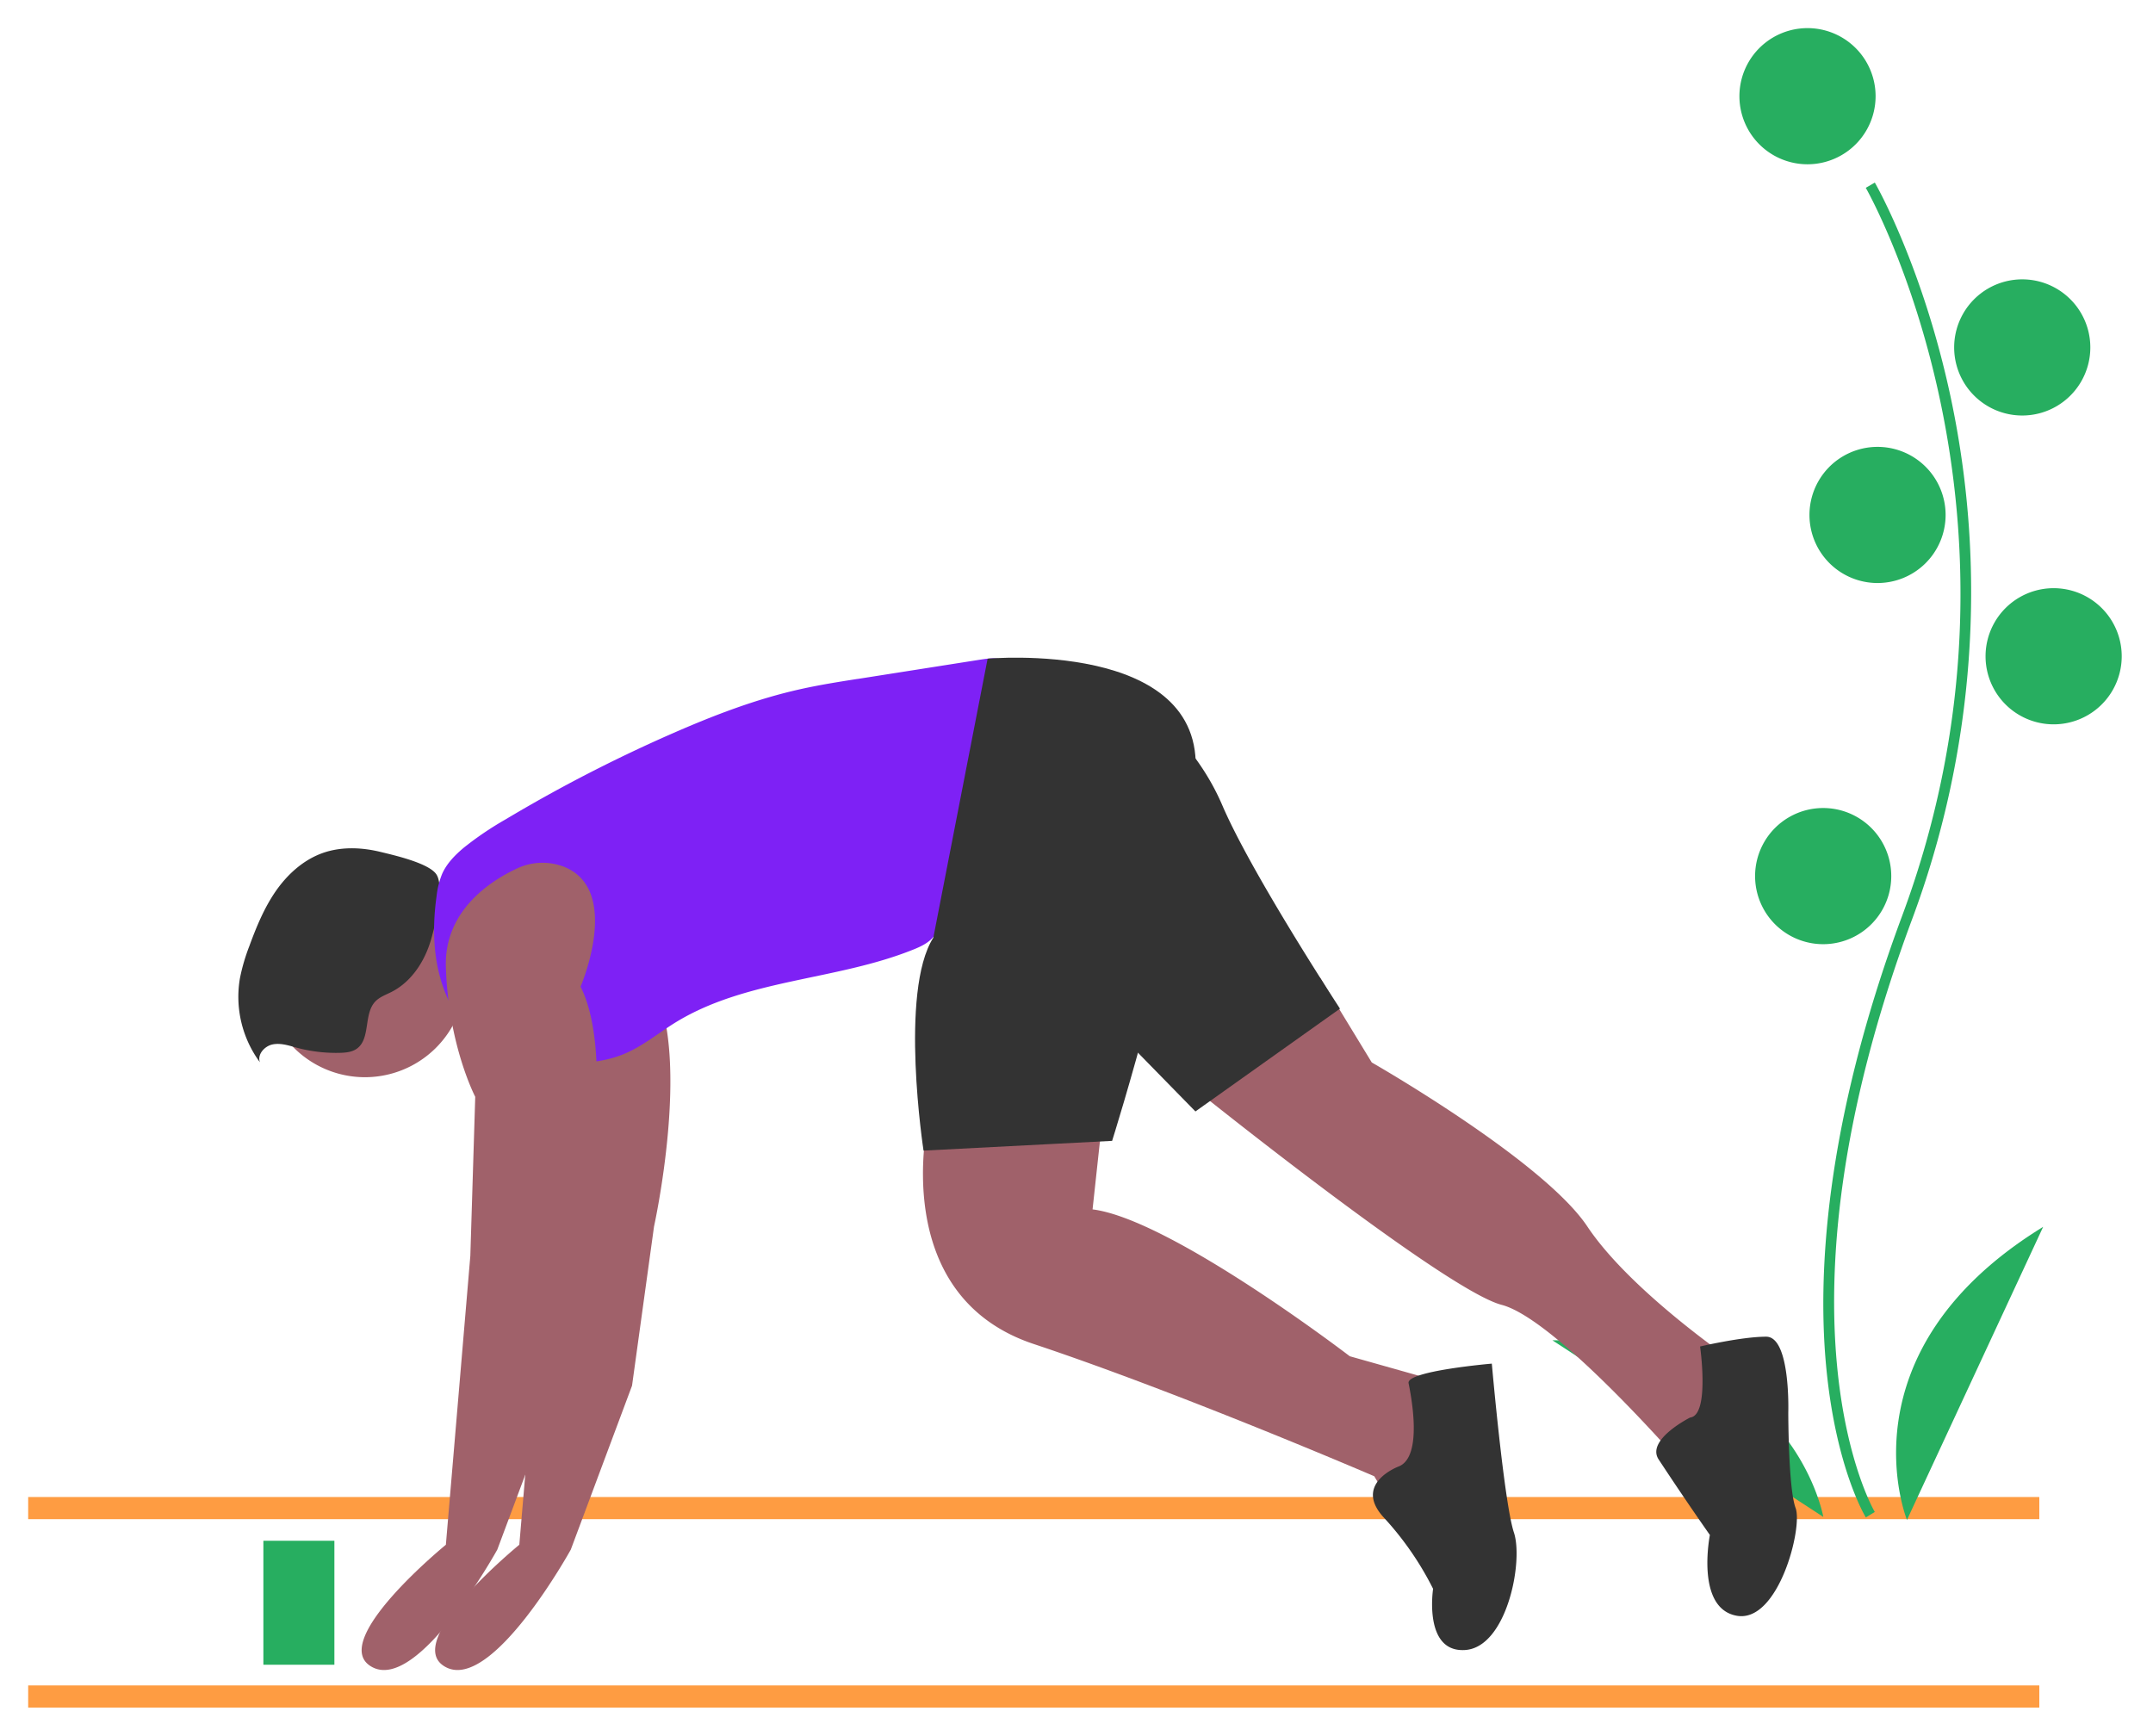 <svg width="382" height="308" fill="none" xmlns="http://www.w3.org/2000/svg"><g filter="url(#filter0_d)"><g clip-path="url(#clip0)"><path d="M363.83 261.64H7v3.93h356.83v-3.93zM363.83 295.07H7V299h356.83v-3.93z" fill="#FE9C42"/><path d="M333.05 265.26c-.21-.35-5.24-8.74-6.98-26.17-1.6-15.98-.57-42.93 13.4-80.52 26.5-71.21-6.1-128.67-6.43-129.24l1.6-.93c.1.14 8.5 14.8 13.47 38.12a166.22 166.22 0 01-6.89 92.7c-26.44 71.09-6.78 104.74-6.58 105.07l-1.59.97zM322.7 25.15a12.08 12.08 0 100-24.16 12.08 12.08 0 000 24.16z" fill="#27AE60"/><path d="M360.8 69.73a12.08 12.08 0 100-24.16 12.08 12.08 0 000 24.16zM334.77 99.45a12.08 12.08 0 10.01-24.15 12.08 12.08 0 000 24.15zM366.37 124.53a12.08 12.08 0 100-24.16 12.08 12.08 0 000 24.16zM325.48 163.54a12.08 12.08 0 100-24.16 12.08 12.08 0 000 24.16zM340.35 265.7s-12.08-29.72 24.16-52l-24.16 52zM325.5 265.16s-5.5-31.6-48.06-31.33l48.05 31.33z" fill="#27AE60"/><path d="M66.33 187.14a17.82 17.82 0 100-35.63 17.82 17.82 0 000 35.63z" fill="#A0616A"/><path d="M69.56 147.18c-3.41-.84-7.08-.98-10.38.21-3.4 1.23-6.2 3.78-8.26 6.75-2.05 2.97-3.44 6.35-4.68 9.74a34.05 34.05 0 00-1.67 5.71 19.54 19.54 0 003.55 14.91c-.52-1.37.8-2.87 2.24-3.17 1.44-.3 2.9.2 4.33.59 2.5.67 5.09.97 7.68.9 1-.03 2.03-.13 2.86-.68 2.59-1.73 1.22-6.2 3.37-8.44.77-.8 1.86-1.18 2.85-1.68 3.57-1.81 5.92-5.46 7.03-9.3.7-2.4 2.42-9.32.95-11.56-1.33-2.02-7.62-3.43-9.87-3.98z" fill="#333"/><path d="M114.82 149.7a10.6 10.6 0 00-8.12.44c-4.65 2.18-12.87 7.46-12.56 17.45.44 13.9 5.22 23.03 5.22 23.03l-.87 28.23-4.35 51.26s-21.3 17.38-13.03 21.72c8.25 4.35 22.16-20.85 22.16-20.85l10.87-29.1 3.9-28.24s6.53-29.54 0-42.57c0 0 7.54-17.45-3.22-21.38zM166.73 194.53s-7.4 31.27 18.69 39.96c26.08 8.69 60.41 23.46 60.41 23.46l4.35 7.38 10-13.46-1.75-10.43-16.94-4.78s-31.73-24.32-45.64-26.06l1.74-16.07h-30.86zM236.19 169.43l9.2 15.1s30.43 17.38 38.25 29.11c7.83 11.73 26.52 24.33 26.52 24.33l-8.26 19.54s-23.47-27.36-33.47-29.97c-10-2.6-54.33-38.23-54.33-38.23l22.09-19.88z" fill="#A0616A"/><path d="M154.15 116.47c-3.39.53-6.78 1.07-10.14 1.82-7.78 1.73-15.27 4.6-22.58 7.8a264.59 264.59 0 00-29.75 15.32 57.45 57.45 0 00-7.38 5c-1.55 1.3-3 2.77-3.83 4.6a14.5 14.5 0 00-1.01 4.01c-.68 4.83-.65 9.82.66 14.52 1.31 4.7 3.97 9.1 7.88 12.02 1.03.8 2.18 1.43 3.4 1.89 1.65.5 3.36.78 5.08.85 5.48.43 11.21.83 16.29-1.3 3.22-1.34 5.95-3.62 8.92-5.47 12.57-7.82 28.53-7.49 42.27-13 1.34-.53 2.7-1.16 3.63-2.25.71-.94 1.24-2 1.58-3.12l5.2-14.42c1.1-3.04 2.21-6.09 3.13-9.2.97-3.24 1.74-6.54 2.51-9.84.66-2.84 1.34-5.8 1.09-8.74-.38-4.33-1.38-4.5-5.35-3.88l-21.6 3.4z" fill="#7E21F5"/><path d="M101.78 149.7a10.6 10.6 0 00-8.12.44c-4.65 2.18-12.87 7.46-12.55 17.45.43 13.9 5.21 23.03 5.21 23.03l-.87 28.23-4.34 51.26s-21.3 17.38-13.04 21.72c8.25 4.35 22.16-20.85 22.16-20.85l10.87-29.1 3.91-28.24s6.52-29.54 0-42.57c0 0 7.53-17.45-3.23-21.38z" fill="#A0616A"/><path d="M177.23 112.88s38.61-3.5 36.87 20.4c-1.74 23.89-14.78 65.16-14.78 65.16l-33.46 1.73s-4.35-28.23 1.74-37.79l9.63-49.5z" fill="#333"/><path d="M204.1 120.68s9.57 6.08 14.78 18.24c5.22 12.17 20.87 36.06 20.87 36.06l-25.65 18.24-19.12-19.54 9.13-53zM250.18 256.21s-8.26 3.04-2.61 9.12a54.98 54.98 0 018.7 12.6s-1.75 11.3 5.64 10.86c7.4-.43 10.43-15.64 8.7-20.85-1.74-5.21-3.92-29.97-3.92-29.97s-15.2 1.3-14.77 3.47c.43 2.17 2.6 13.03-1.74 14.77zM301.9 247.52s-7.82 3.91-5.65 7.39a566.73 566.73 0 009.13 13.47s-2.61 13.03 4.78 14.33c7.38 1.3 11.73-15.64 10.43-19.11-1.3-3.48-1.3-16.95-1.3-16.95s.43-13.46-3.92-13.46c-4.34 0-11.73 1.74-11.73 1.74s1.74 12.16-1.74 12.6z" fill="#333"/><path d="M61.33 269.4h-12.6v22h12.6v-22z" fill="#27AE60"/></g></g><defs><clipPath id="clip0"><path fill="#fff" d="M7 1h371.45v298H7z"/></clipPath><filter id="filter0_d" x="0" y="0" width="381.45" height="308" filterUnits="userSpaceOnUse" color-interpolation-filters="sRGB"><feFlood flood-opacity="0" result="BackgroundImageFix"/><feColorMatrix in="SourceAlpha" values="0 0 0 0 0 0 0 0 0 0 0 0 0 0 0 0 0 0 127 0"/><feOffset dx="-2" dy="4"/><feGaussianBlur stdDeviation="2.5"/><feColorMatrix values="0 0 0 0 0 0 0 0 0 0 0 0 0 0 0 0 0 0 0.25 0"/><feBlend in2="BackgroundImageFix" result="effect1_dropShadow"/><feBlend in="SourceGraphic" in2="effect1_dropShadow" result="shape"/></filter></defs></svg>